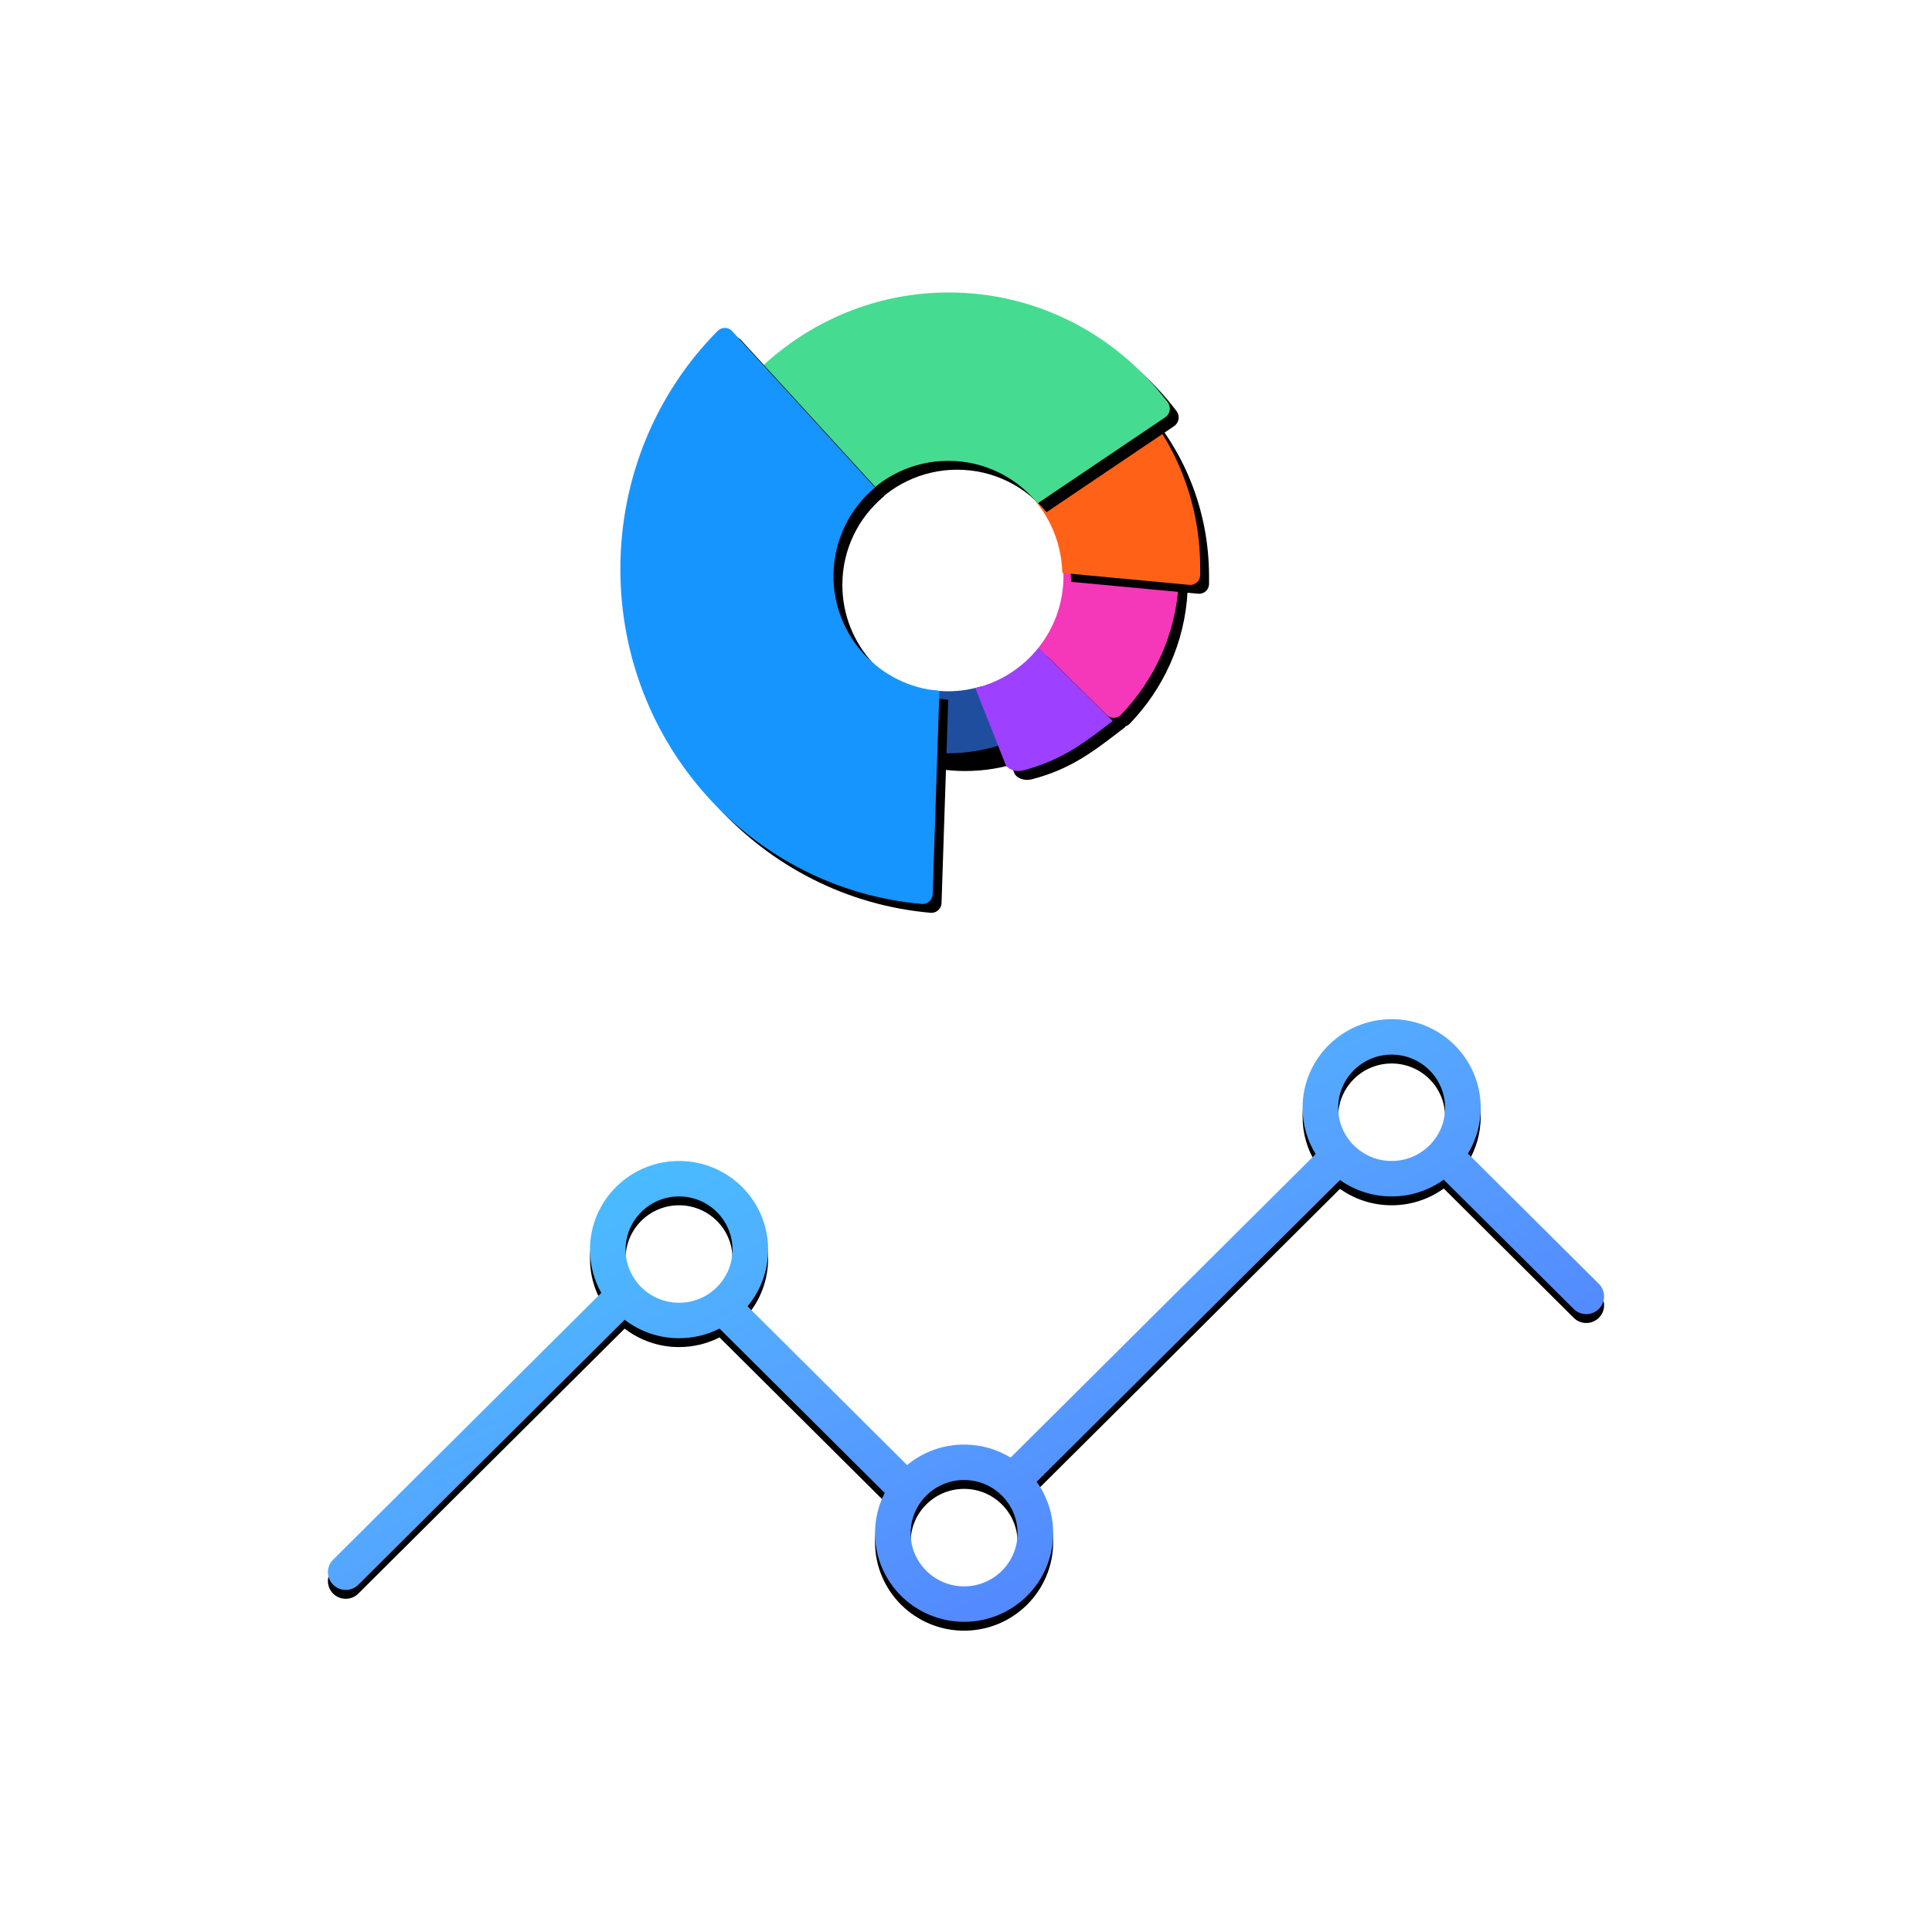 <?xml version="1.0" encoding="UTF-8" standalone="no"?>
<svg width="218px" height="218px" viewBox="0 0 218 218" version="1.1" xmlns="http://www.w3.org/2000/svg" xmlns:xlink="http://www.w3.org/1999/xlink">
    <!-- Generator: Sketch 39.1 (31720) - http://www.bohemiancoding.com/sketch -->
    <title>graph-results</title>
    <desc>Created with Sketch.</desc>
    <defs>
        
        <filter x="-50%" y="-50%" width="200%" height="200%" filterUnits="objectBoundingBox" id="filter-2">
            <feOffset dx="0" dy="1" in="SourceAlpha" result="shadowOffsetOuter1"></feOffset>
            <feGaussianBlur stdDeviation="2" in="shadowOffsetOuter1" result="shadowBlurOuter1"></feGaussianBlur>
            <feComposite in="shadowBlurOuter1" in2="SourceAlpha" operator="out" result="shadowBlurOuter1"></feComposite>
            <feColorMatrix values="0 0 0 0 0.784   0 0 0 0 0.808   0 0 0 0 0.824  0 0 0 0.4 0" type="matrix" in="shadowBlurOuter1"></feColorMatrix>
        </filter>
        <mask id="mask-3" maskContentUnits="userSpaceOnUse" maskUnits="objectBoundingBox" x="0" y="0" width="210" height="210" fill="white">
            <use xlink:href="#path-1"></use>
        </mask>
        <path d="M34.989,44.839 L34,51.784 C34.949,51.926 35.921,52 36.91,52 C39.04,52 41.088,51.658 43,51.027 L40.73,44.436 C39.548,44.803 38.296,45 37,45 C36.316,45 35.644,44.945 34.989,44.839 Z" id="path-4"></path>
        <filter x="-50%" y="-50%" width="200%" height="200%" filterUnits="objectBoundingBox" id="filter-6">
            <feOffset dx="2" dy="2" in="SourceAlpha" result="shadowOffsetOuter1"></feOffset>
            <feGaussianBlur stdDeviation="10" in="shadowOffsetOuter1" result="shadowBlurOuter1"></feGaussianBlur>
            <feColorMatrix values="0 0 0 0 0.035   0 0 0 0 0.114   0 0 0 0 0.169  0 0 0 0.17 0" type="matrix" in="shadowBlurOuter1"></feColorMatrix>
        </filter>
        <path d="M47.213,40.044 L56,48.016 C52.638,50.585 50.036,52.745 45.398,53.942 C44.548,54.146 43.659,53.796 43.428,53.183 L40.051,44.64 C42.93,43.947 45.437,42.297 47.213,40.044 Z" id="path-7"></path>
        <filter x="-50%" y="-50%" width="200%" height="200%" filterUnits="objectBoundingBox" id="filter-9">
            <feOffset dx="1" dy="1" in="SourceAlpha" result="shadowOffsetOuter1"></feOffset>
            <feGaussianBlur stdDeviation="5" in="shadowOffsetOuter1" result="shadowBlurOuter1"></feGaussianBlur>
            <feColorMatrix values="0 0 0 0 0   0 0 0 0 0   0 0 0 0 0  0 0 0 0.17 0" type="matrix" in="shadowBlurOuter1"></feColorMatrix>
        </filter>
        <path d="M49.961,30.983 L63,32.736 C62.701,38.495 60.278,43.727 56.467,47.671 C56.059,48.092 55.324,48.118 54.916,47.697 L47.18,40.085 C48.945,37.866 50,35.056 50,32 C50,31.658 49.987,31.319 49.961,30.983 Z" id="path-10"></path>
        <filter x="-50%" y="-50%" width="200%" height="200%" filterUnits="objectBoundingBox" id="filter-12">
            <feOffset dx="1" dy="1" in="SourceAlpha" result="shadowOffsetOuter1"></feOffset>
            <feGaussianBlur stdDeviation="5" in="shadowOffsetOuter1" result="shadowBlurOuter1"></feGaussianBlur>
            <feColorMatrix values="0 0 0 0 0   0 0 0 0 0   0 0 0 0 0  0 0 0 0.17 0" type="matrix" in="shadowBlurOuter1"></feColorMatrix>
        </filter>
        <path d="M45.425,22.099 L55.993,11.339 C56.436,10.887 57.127,10.887 57.57,11.339 C62.438,16.421 65.425,23.367 65.425,31.047 L65.425,31.923 C65.397,32.572 64.844,33.052 64.208,32.995 L49.868,31.653 C49.77,27.828 48.067,24.414 45.425,22.099 Z" id="path-13"></path>
        <filter x="-50%" y="-50%" width="200%" height="200%" filterUnits="objectBoundingBox" id="filter-15">
            <feOffset dx="1" dy="1" in="SourceAlpha" result="shadowOffsetOuter1"></feOffset>
            <feGaussianBlur stdDeviation="5" in="shadowOffsetOuter1" result="shadowBlurOuter1"></feGaussianBlur>
            <feColorMatrix values="0 0 0 0 0   0 0 0 0 0   0 0 0 0 0  0 0 0 0.12 0" type="matrix" in="shadowBlurOuter1"></feColorMatrix>
        </filter>
        <path d="M27.028,23.659 L13.442,12.866 C12.932,12.491 12.847,11.71 13.272,11.218 C18.998,4.366 27.531,0 37.055,0 C47.118,0 56.047,4.857 61.773,12.404 C62.17,12.953 62.028,13.705 61.49,14.081 L47.085,23.796 C44.701,20.869 41.069,19 37,19 C32.995,19 29.413,20.811 27.028,23.659 Z" id="path-16"></path>
        <filter x="-50%" y="-50%" width="200%" height="200%" filterUnits="objectBoundingBox" id="filter-18">
            <feOffset dx="1" dy="1" in="SourceAlpha" result="shadowOffsetOuter1"></feOffset>
            <feGaussianBlur stdDeviation="5" in="shadowOffsetOuter1" result="shadowBlurOuter1"></feGaussianBlur>
            <feColorMatrix values="0 0 0 0 0   0 0 0 0 0   0 0 0 0 0  0 0 0 0.12 0" type="matrix" in="shadowBlurOuter1"></feColorMatrix>
        </filter>
        <path d="M36,44.958 L35.241,67.858 C35.241,68.529 34.669,69.054 34.01,68.996 C14.944,67.333 0,51.054 0,31.216 C0,20.713 4.18,11.202 10.965,4.347 C11.423,3.88 12.196,3.88 12.625,4.376 L28.737,22.003 C25.871,24.388 24.048,27.981 24.048,32 C24.048,38.827 29.31,44.425 36,44.958 Z" id="path-19"></path>
        <filter x="-50%" y="-50%" width="200%" height="200%" filterUnits="objectBoundingBox" id="filter-20">
            <feOffset dx="1" dy="1" in="SourceAlpha" result="shadowOffsetOuter1"></feOffset>
            <feGaussianBlur stdDeviation="5" in="shadowOffsetOuter1" result="shadowBlurOuter1"></feGaussianBlur>
            <feColorMatrix values="0 0 0 0 0   0 0 0 0 0   0 0 0 0 0  0 0 0 0.12 0" type="matrix" in="shadowBlurOuter1"></feColorMatrix>
        </filter>
        <linearGradient x1="0%" y1="0%" x2="100%" y2="100%" id="linearGradient-21">
            <stop stop-color="#3DD4FF" offset="0%"></stop>
            <stop stop-color="#56A3FF" offset="48.888%"></stop>
            <stop stop-color="#5072FF" offset="100%"></stop>
        </linearGradient>
        <path d="M114.199,100.148 L79.973,134.201 C81.145,135.836 81.835,137.838 81.835,140 C81.835,145.523 77.335,150 71.784,150 C66.233,150 61.733,145.523 61.733,140 C61.733,138.364 62.128,136.82 62.828,135.457 L44.188,116.911 C42.818,117.607 41.266,118 39.622,118 C37.31,118 35.18,117.223 33.482,115.918 L3.432,145.817 C2.647,146.598 1.374,146.598 0.589,145.817 C-0.196,145.036 -0.196,143.769 0.589,142.988 L30.848,112.882 C30.035,111.438 29.571,109.773 29.571,108 C29.571,102.477 34.071,98 39.622,98 C45.173,98 49.673,102.477 49.673,108 C49.673,110.433 48.799,112.663 47.347,114.397 L65.355,132.314 C67.097,130.869 69.339,130 71.784,130 C73.708,130 75.505,130.538 77.032,131.47 L111.454,97.222 C110.517,95.702 109.977,93.914 109.977,92 C109.977,86.477 114.477,82 120.028,82 C125.578,82 130.078,86.477 130.078,92 C130.078,93.89 129.551,95.658 128.635,97.166 L143.411,111.868 C144.196,112.649 144.196,113.915 143.411,114.696 C142.626,115.477 141.353,115.477 140.568,114.696 L125.909,100.11 C124.255,101.299 122.224,102 120.028,102 C117.855,102 115.843,101.314 114.199,100.148 Z M39.622,114 C42.952,114 45.652,111.314 45.652,108 C45.652,104.686 42.952,102 39.622,102 C36.291,102 33.591,104.686 33.591,108 C33.591,111.314 36.291,114 39.622,114 Z M71.784,146 C75.115,146 77.815,143.314 77.815,140 C77.815,136.686 75.115,134 71.784,134 C68.454,134 65.754,136.686 65.754,140 C65.754,143.314 68.454,146 71.784,146 Z M120.028,98 C123.358,98 126.058,95.314 126.058,92 C126.058,88.686 123.358,86 120.028,86 C116.697,86 113.997,88.686 113.997,92 C113.997,95.314 116.697,98 120.028,98 Z" id="path-22"></path>
        <filter x="-50%" y="-50%" width="200%" height="200%" filterUnits="objectBoundingBox" id="filter-23">
            <feOffset dx="0" dy="1" in="SourceAlpha" result="shadowOffsetOuter1"></feOffset>
            <feColorMatrix values="0 0 0 0 0.784   0 0 0 0 0.808   0 0 0 0 0.824  0 0 0 0.7 0" type="matrix" in="shadowOffsetOuter1"></feColorMatrix>
        </filter>
    </defs>
    <g id="Features" stroke="none" stroke-width="1" fill="none" fill-rule="evenodd">
        <g transform="translate(-371, -2571)" id="Use-your-Results">
            <g transform="translate(108, 597)">
                <g transform="translate(27, 1907)">
                    <g id="Graphs" transform="translate(240, 70)">
                        <g id="graph-results">
                            <g id="Background">
                                <use fill="black" fill-opacity="1" filter="url(#filter-2)" xlink:href="#path-1"></use>
                                <use stroke="#D9DDE2" mask="url(#mask-3)" stroke-width="2" fill="#FFFFFF" fill-rule="evenodd" xlink:href="#path-1"></use>
                            </g>
                            <g id="Elements" transform="translate(33, 30)">
                                <g id="Graph" transform="translate(33, 0)">
                                    <mask id="mask-5" fill="white">
                                        <use xlink:href="#path-4"></use>
                                    </mask>
                                    <g>
                                        <use fill="black" fill-opacity="1" filter="url(#filter-6)" xlink:href="#path-4"></use>
                                        <use fill="#204E9F" fill-rule="evenodd" xlink:href="#path-4"></use>
                                    </g>
                                    <mask id="mask-8" fill="white">
                                        <use xlink:href="#path-7"></use>
                                    </mask>
                                    <g>
                                        <use fill="black" fill-opacity="1" filter="url(#filter-9)" xlink:href="#path-7"></use>
                                        <use fill="#9D40FF" fill-rule="evenodd" xlink:href="#path-7"></use>
                                    </g>
                                    <mask id="mask-11" fill="white">
                                        <use xlink:href="#path-10"></use>
                                    </mask>
                                    <g>
                                        <use fill="black" fill-opacity="1" filter="url(#filter-12)" xlink:href="#path-10"></use>
                                        <use fill="#F537B9" fill-rule="evenodd" xlink:href="#path-10"></use>
                                    </g>
                                    <mask id="mask-14" fill="white">
                                        <use xlink:href="#path-13"></use>
                                    </mask>
                                    <g>
                                        <use fill="black" fill-opacity="1" filter="url(#filter-15)" xlink:href="#path-13"></use>
                                        <use fill="#FF6217" fill-rule="evenodd" xlink:href="#path-13"></use>
                                    </g>
                                    <mask id="mask-17" fill="white">
                                        <use xlink:href="#path-16"></use>
                                    </mask>
                                    <g>
                                        <use fill="black" fill-opacity="1" filter="url(#filter-18)" xlink:href="#path-16"></use>
                                        <use fill="#45DC91" fill-rule="evenodd" xlink:href="#path-16"></use>
                                    </g>
                                    <g>
                                        <use fill="black" fill-opacity="1" filter="url(#filter-20)" xlink:href="#path-19"></use>
                                        <use fill="#1795FF" fill-rule="evenodd" xlink:href="#path-19"></use>
                                    </g>
                                </g>
                                <g id="Graph">
                                    <use fill="black" fill-opacity="1" filter="url(#filter-23)" xlink:href="#path-22"></use>
                                    <use fill="url(#linearGradient-21)" fill-rule="evenodd" xlink:href="#path-22"></use>
                                </g>
                            </g>
                        </g>
                    </g>
                </g>
            </g>
        </g>
    </g>
</svg>